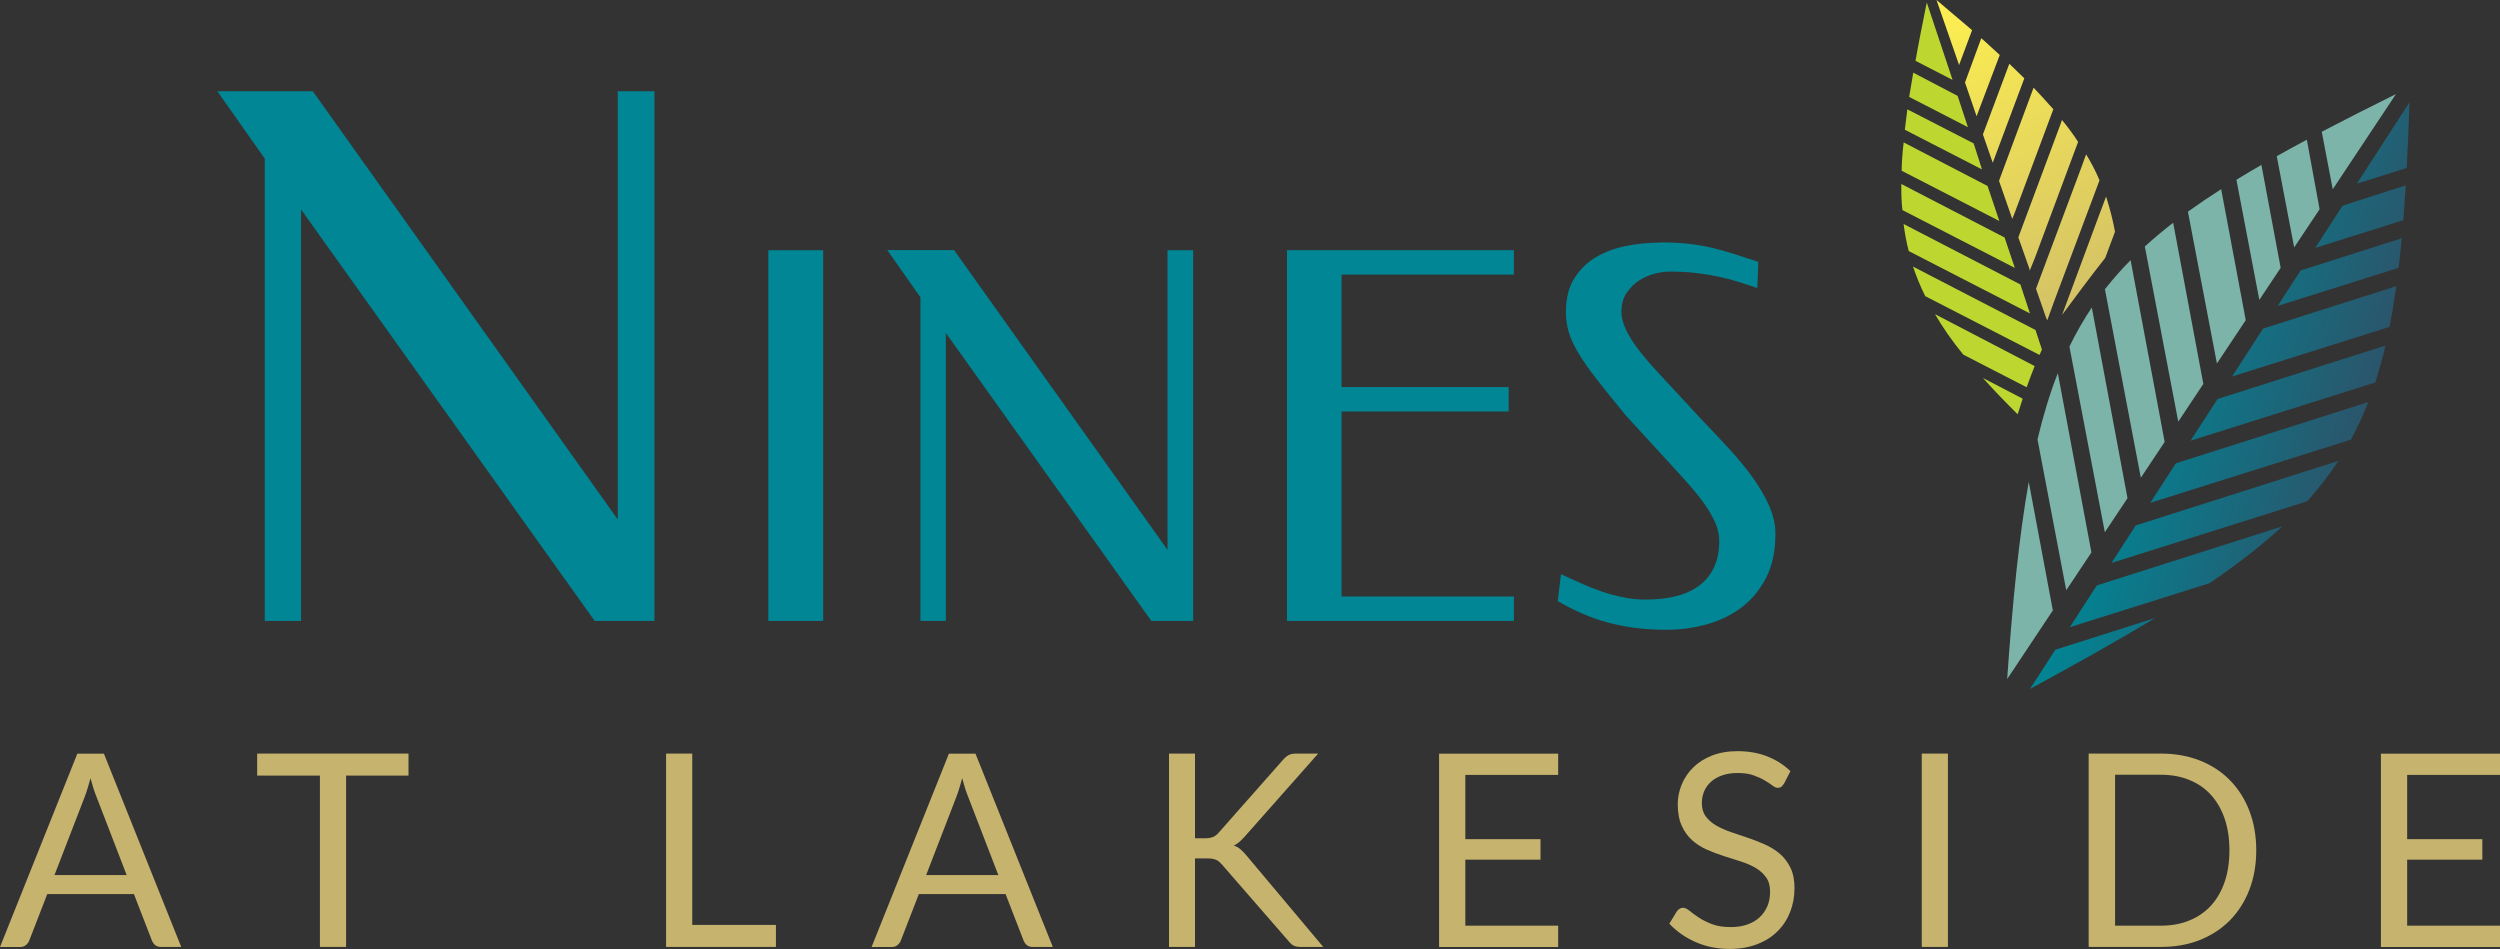 <?xml version="1.0" encoding="UTF-8"?><svg id="logos" xmlns="http://www.w3.org/2000/svg" xmlns:xlink="http://www.w3.org/1999/xlink" viewBox="0 0 300 113.88"><rect x="0" y="0" width="300" height="113.88" fill="#333333" stroke="none"/><defs><style>.cls-1{fill:url(#linear-gradient-8);}.cls-2{fill:url(#linear-gradient-7);}.cls-3{fill:url(#linear-gradient-5);}.cls-4{fill:url(#linear-gradient-6);}.cls-5{fill:url(#linear-gradient-4);}.cls-6{fill:url(#linear-gradient-3);}.cls-7{fill:url(#linear-gradient-2);}.cls-8{fill:#c6b36d;}.cls-9{fill:#bed630;}.cls-10{fill:#7cb4aa;}.cls-10,.cls-11{fill-rule:evenodd;}.cls-11{fill:url(#linear-gradient);}.cls-12{fill:#008695;}</style><linearGradient id="linear-gradient" x1="64.84" y1="654.83" x2="93.81" y2="654.83" gradientTransform="translate(383.52 -601.31) rotate(16.89)" gradientUnits="userSpaceOnUse"><stop offset="0" stop-color="#008695"/><stop offset="1" stop-color="#2b556b"/></linearGradient><linearGradient id="linear-gradient-2" x1="257.84" y1="46.41" x2="232.8" y2="-1.32" gradientUnits="userSpaceOnUse"><stop offset="0" stop-color="#c6b36d"/><stop offset="1" stop-color="#fff14f"/></linearGradient><linearGradient id="linear-gradient-3" x1="258.22" y1="46.22" x2="233.18" y2="-1.52" xlink:href="#linear-gradient-2"/><linearGradient id="linear-gradient-4" x1="257.36" y1="46.67" x2="232.32" y2="-1.07" xlink:href="#linear-gradient-2"/><linearGradient id="linear-gradient-5" x1="257.53" y1="46.58" x2="232.49" y2="-1.15" xlink:href="#linear-gradient-2"/><linearGradient id="linear-gradient-6" x1="257.91" y1="46.38" x2="232.87" y2="-1.36" xlink:href="#linear-gradient-2"/><linearGradient id="linear-gradient-7" x1="257.79" y1="46.44" x2="232.75" y2="-1.29" xlink:href="#linear-gradient-2"/><linearGradient id="linear-gradient-8" x1="257.6" y1="46.54" x2="232.56" y2="-1.19" xlink:href="#linear-gradient-2"/></defs><path class="cls-8" d="M21.74,113.63h-2.43c-.28,0-.51-.07-.68-.21-.17-.14-.3-.32-.39-.53l-2.17-5.6H5.67l-2.17,5.6c-.08.19-.21.37-.39.52-.18.15-.41.23-.68.23H0l9.28-23.2h3.19l9.28,23.2ZM6.54,105.01h8.66l-3.64-9.44c-.24-.58-.47-1.31-.7-2.19-.12.44-.23.85-.35,1.22-.11.37-.22.7-.33.98l-3.64,9.42Z"/><path class="cls-8" d="M49.02,90.43v2.64h-7.49v20.56h-3.14v-20.56h-7.53v-2.64h18.16Z"/><path class="cls-8" d="M83.07,110.99h10.04v2.64h-13.18v-23.2h3.14v20.56Z"/><path class="cls-8" d="M126.34,113.63h-2.43c-.28,0-.51-.07-.68-.21-.17-.14-.3-.32-.39-.53l-2.17-5.6h-10.41l-2.17,5.6c-.08.19-.21.37-.39.52-.18.15-.41.23-.68.23h-2.43l9.28-23.2h3.19l9.28,23.2ZM111.14,105.01h8.66l-3.64-9.44c-.24-.58-.47-1.31-.7-2.19-.12.44-.23.85-.35,1.22-.11.37-.22.7-.33.98l-3.64,9.42Z"/><path class="cls-8" d="M143.4,100.59h1.18c.41,0,.74-.05.98-.15.24-.1.47-.28.69-.53l7.72-8.74c.24-.27.47-.46.69-.57.22-.11.5-.17.85-.17h2.67l-8.84,9.99c-.23.25-.44.46-.64.63-.2.17-.41.31-.64.42.3.1.57.24.79.44.23.19.46.44.71.73l9.23,10.99h-2.72c-.21,0-.38-.02-.52-.05-.14-.03-.26-.08-.36-.13-.1-.05-.2-.12-.28-.21-.09-.09-.17-.18-.26-.28l-8.01-9.21c-.12-.13-.23-.24-.33-.33-.1-.09-.22-.17-.36-.23-.13-.06-.29-.11-.47-.14-.18-.03-.4-.04-.66-.04h-1.42v10.62h-3.12v-23.2h3.12v10.17Z"/><path class="cls-8" d="M186.98,90.43v2.56h-11.14v7.71h9.02v2.46h-9.02v7.92h11.14v2.56h-14.29v-23.2h14.29Z"/><path class="cls-8" d="M214.06,94.06c-.1.16-.2.28-.31.36-.11.08-.25.12-.42.12-.18,0-.4-.09-.64-.28-.24-.18-.55-.39-.92-.61-.37-.22-.82-.42-1.34-.61s-1.16-.28-1.9-.28c-.7,0-1.32.09-1.86.28-.54.19-.99.44-1.35.77-.36.32-.63.7-.82,1.14-.18.44-.28.91-.28,1.42,0,.65.16,1.18.48,1.61.32.43.74.79,1.26,1.09.52.3,1.12.56,1.78.79.66.22,1.34.45,2.04.69s1.38.5,2.04.8,1.26.67,1.78,1.12c.52.45.94,1.01,1.26,1.67.32.66.48,1.47.48,2.43,0,1.01-.17,1.97-.52,2.86s-.85,1.66-1.51,2.32c-.66.66-1.48,1.18-2.44,1.55s-2.06.57-3.29.57c-1.5,0-2.87-.27-4.1-.82-1.24-.54-2.29-1.28-3.16-2.21l.91-1.49c.09-.12.19-.22.32-.3.12-.08.26-.12.41-.12.23,0,.49.12.78.36.29.24.66.51,1.09.8.44.29.97.56,1.59.8.62.24,1.38.36,2.27.36.74,0,1.41-.1,1.99-.31.58-.2,1.08-.49,1.48-.87.4-.37.71-.82.93-1.34.22-.52.32-1.1.32-1.73,0-.7-.16-1.28-.48-1.72-.32-.45-.74-.82-1.25-1.13-.52-.3-1.11-.56-1.77-.77-.66-.21-1.34-.43-2.04-.65-.7-.22-1.38-.48-2.04-.77s-1.25-.67-1.77-1.13-.94-1.04-1.25-1.74c-.32-.7-.48-1.56-.48-2.58,0-.82.16-1.61.48-2.38.32-.77.78-1.45,1.38-2.04.6-.59,1.35-1.07,2.24-1.42s1.91-.53,3.07-.53c1.29,0,2.48.2,3.55.62s2,1,2.8,1.78l-.76,1.49Z"/><path class="cls-8" d="M233.75,113.63h-3.14v-23.2h3.14v23.2Z"/><path class="cls-8" d="M270.75,102.04c0,1.74-.28,3.32-.83,4.74-.55,1.42-1.33,2.64-2.33,3.66-1,1.01-2.21,1.8-3.61,2.36-1.4.56-2.96.83-4.66.83h-8.68v-23.2h8.68c1.71,0,3.26.28,4.66.83,1.4.56,2.61,1.34,3.61,2.36,1,1.02,1.78,2.24,2.33,3.67.55,1.42.83,3.01.83,4.74ZM267.53,102.04c0-1.42-.19-2.7-.58-3.82-.39-1.12-.94-2.07-1.65-2.85s-1.58-1.37-2.59-1.78c-1.01-.41-2.14-.62-3.38-.62h-5.52v18.11h5.52c1.24,0,2.37-.2,3.38-.62,1.01-.41,1.88-1,2.59-1.77s1.26-1.72,1.65-2.84c.39-1.12.58-2.4.58-3.82Z"/><path class="cls-8" d="M300,90.43v2.56h-11.14v7.71h9.02v2.46h-9.02v7.92h11.14v2.56h-14.29v-23.2h14.29Z"/><path class="cls-10" d="M287.53,11.28c-3.2,1.59-6.17,3.09-8.92,4.53l1.32,6.9,7.6-11.44h0ZM276.81,16.77c-1.25.67-2.45,1.32-3.6,1.97l2.09,10.95,3.05-4.58-1.53-8.34h0ZM271.36,19.79c-1.03.6-2.03,1.19-2.99,1.78l2.75,14.42,2.56-3.85-2.31-12.35h0ZM266.54,22.7c-1.41.9-2.74,1.8-3.99,2.7l3.48,18.22,3.46-5.2-2.95-15.72h0ZM260.78,26.73c-1.21.94-2.34,1.88-3.4,2.85l4.01,21.02,3.01-4.53-3.62-19.34h0ZM255.68,31.21c-1.12,1.13-2.14,2.29-3.09,3.5l4.31,22.62,2.86-4.3-4.09-21.82h0ZM251.01,36.91c-.99,1.48-1.88,3.03-2.68,4.68l4.25,22.28,2.72-4.09-4.28-22.87h0ZM246.94,44.77c-.95,2.43-1.75,5.06-2.44,7.96l3.45,18.1,3.02-4.54-4.03-21.51h0ZM243.45,57.82c-1.16,6.52-1.93,14.24-2.59,23.67l5.48-8.24-2.89-15.43h0Z"/><path class="cls-11" d="M289.14,12.26c-.09,2.78-.2,5.4-.33,7.89l-5.99,1.89,6.32-9.77h0ZM288.69,22.23c-.09,1.44-.18,2.84-.29,4.19l-10.57,3.33,3.28-5.07,7.58-2.44h0ZM288.21,28.59c-.11,1.22-.24,2.4-.37,3.55l-14.52,4.57,2.75-4.25,12.14-3.87h0ZM287.56,34.33c-.24,1.71-.51,3.34-.82,4.9l-18.89,5.95,3.72-5.75,15.98-5.09h0ZM286.26,41.46c-.36,1.55-.77,3.03-1.23,4.44l-22.16,6.98,3.24-5,20.16-6.42h0ZM284.19,48.25c-.61,1.58-1.3,3.08-2.08,4.51l-24.08,7.58,3.07-4.74,23.09-7.35h0ZM280.6,55.31c-1.1,1.69-2.34,3.29-3.74,4.85l-23.48,7.39,2.91-4.5,24.31-7.74h0ZM273.87,63.17c-2.47,2.29-5.36,4.52-8.72,6.81l-16.77,5.28,3.24-5.01,22.25-7.08h0ZM258.64,74.15c-4.35,2.63-9.33,5.42-15.04,8.52l3.04-4.7,12-3.82h0Z"/><path class="cls-12" d="M78.54,74.51h-7.18L36.13,25.14v49.37h-4.36V19.03l-5.69-8.08h11.46l36.59,51.38V10.95h4.4v63.57Z"/><path class="cls-12" d="M98.78,74.51h-6.58V30.02h6.58v44.5Z"/><path class="cls-12" d="M143.19,74.51h-5.03l-24.66-34.56v34.56h-3.05v-38.84l-3.98-5.66h8.02l25.61,35.97V30.02h3.08v44.5Z"/><path class="cls-12" d="M181.67,30.02v2.93h-20.68v13.5h20.05v2.93h-20.05v22.2h20.68v2.93h-27.23V30.02h27.23Z"/><path class="cls-12" d="M199.3,29.09c1.32,0,2.47.06,3.46.18.99.12,1.92.28,2.78.49.87.21,1.73.45,2.59.73.86.28,1.81.59,2.87.93l-.12,3.14c-.76-.26-1.53-.51-2.3-.75-.78-.24-1.59-.45-2.44-.63-.85-.18-1.75-.32-2.71-.43-.96-.11-1.99-.16-3.08-.16-.5,0-1.08.08-1.74.24-.66.16-1.29.43-1.88.81-.6.38-1.11.88-1.53,1.5-.42.62-.63,1.39-.63,2.3,0,.86.34,1.86,1.02,3.01.68,1.15,1.81,2.58,3.41,4.29l5.27,5.69c1.16,1.2,2.27,2.38,3.34,3.55,1.07,1.17,2,2.31,2.8,3.44.8,1.13,1.44,2.24,1.92,3.35.48,1.11.72,2.2.72,3.28,0,2.09-.38,3.88-1.15,5.34-.77,1.47-1.77,2.65-2.99,3.56-1.23.91-2.62,1.57-4.17,1.99-1.56.42-3.11.63-4.67.63-1.36,0-2.62-.07-3.8-.22-1.18-.15-2.3-.37-3.37-.66s-2.09-.65-3.07-1.08c-.98-.43-1.94-.92-2.9-1.48l.39-3.23c.78.36,1.58.72,2.39,1.09.82.37,1.65.7,2.5.99.85.29,1.71.52,2.59.7.88.18,1.76.27,2.63.27,2.93,0,5.15-.6,6.64-1.81,1.5-1.21,2.24-2.96,2.24-5.25,0-.7-.15-1.41-.46-2.12s-.73-1.46-1.27-2.23c-.54-.77-1.17-1.56-1.9-2.38-.73-.82-1.5-1.68-2.32-2.57l-5.33-5.81c-1.36-1.66-2.49-3.07-3.41-4.25-.92-1.18-1.65-2.22-2.2-3.14-.55-.92-.94-1.76-1.17-2.53-.23-.77-.34-1.57-.34-2.41,0-1.62.33-2.96.99-4.02.66-1.07,1.53-1.92,2.6-2.56,1.08-.64,2.29-1.09,3.65-1.36,1.36-.27,2.74-.4,4.16-.4Z"/><path class="cls-9" d="M238.51,22.32l-10.07-5.23c-.14,1.16-.23,2.31-.24,3.4l11.72,6.03-1.41-4.2Z"/><path class="cls-9" d="M234.92,11.51l-5.33-2.79c-.16,1.02-.33,1.98-.49,2.91l7.05,3.63-1.23-3.74Z"/><path class="cls-9" d="M236.84,17.21l-7.96-4.09c-.1.82-.2,1.64-.3,2.45l9.26,4.76-1-3.12Z"/><path class="cls-9" d="M231.21.31c-.5,2.49-.97,4.81-1.35,6.99l4.45,2.29-3.09-9.28Z"/><path class="cls-9" d="M244.16,43.93l-11.96-6.23c.95,1.63,2.05,3.21,3.4,4.86l7.6,3.91c.3-.84.62-1.69.96-2.54Z"/><path class="cls-9" d="M242.12,49.72c.18-.6.38-1.23.6-1.88l-4.77-2.48c1.25,1.39,2.64,2.84,4.17,4.36Z"/><path class="cls-9" d="M240.55,28.5l-12.39-6.42c-.01,1.09.01,2.11.13,3.13l13.49,6.94-1.23-3.65Z"/><path class="cls-9" d="M245.03,41.94l-.77-2.34-14.7-7.61c.42,1.22.88,2.38,1.47,3.55l13.71,7.05c.1-.22.2-.44.3-.65Z"/><path class="cls-9" d="M242.45,34.14l-14.02-7.26c.15,1.13.34,2.19.62,3.25l14.54,7.48-1.14-3.47Z"/><path class="cls-7" d="M243.52,32.22l.05.26.64-1.59,5.16-13.86c-.55-.88-1.18-1.71-1.88-2.57q-.02-.05-.05-.07l-.19.54-5.05,13.55,1.32,3.75Z"/><path class="cls-6" d="M252.63,30.94l1.17-3.13c-.24-1.31-.57-2.63-.97-3.89-.04-.11-.07-.22-.1-.33l-.75,1.99-4.53,12.21c1.65-2.25,3.44-4.63,5.19-6.86Z"/><path class="cls-5" d="M232.38,0l2.71,7.8,1.56-4.18c-1.33-1.14-2.77-2.34-4.27-3.62Z"/><path class="cls-3" d="M245.53,38.1l.14.35.75-2.08,5.52-14.73c-.41-.99-.91-1.97-1.48-2.91-.05-.07-.11-.15-.13-.2l-.56,1.54-5.45,14.58,1.2,3.45Z"/><path class="cls-4" d="M241.45,26.3l.24-.56,4.71-12.63c-.72-.83-1.54-1.71-2.37-2.59l-4.15,11.18,1.57,4.51v.09Z"/><path class="cls-2" d="M241.12,7.65l-3.17,8.48,1.18,3.4,3.79-10.13c-.58-.57-1.19-1.16-1.8-1.75Z"/><path class="cls-1" d="M237.75,4.59l-1.95,5.31,1.39,4.05,2.78-7.35c-.72-.64-1.42-1.33-2.21-2.01Z"/></svg>